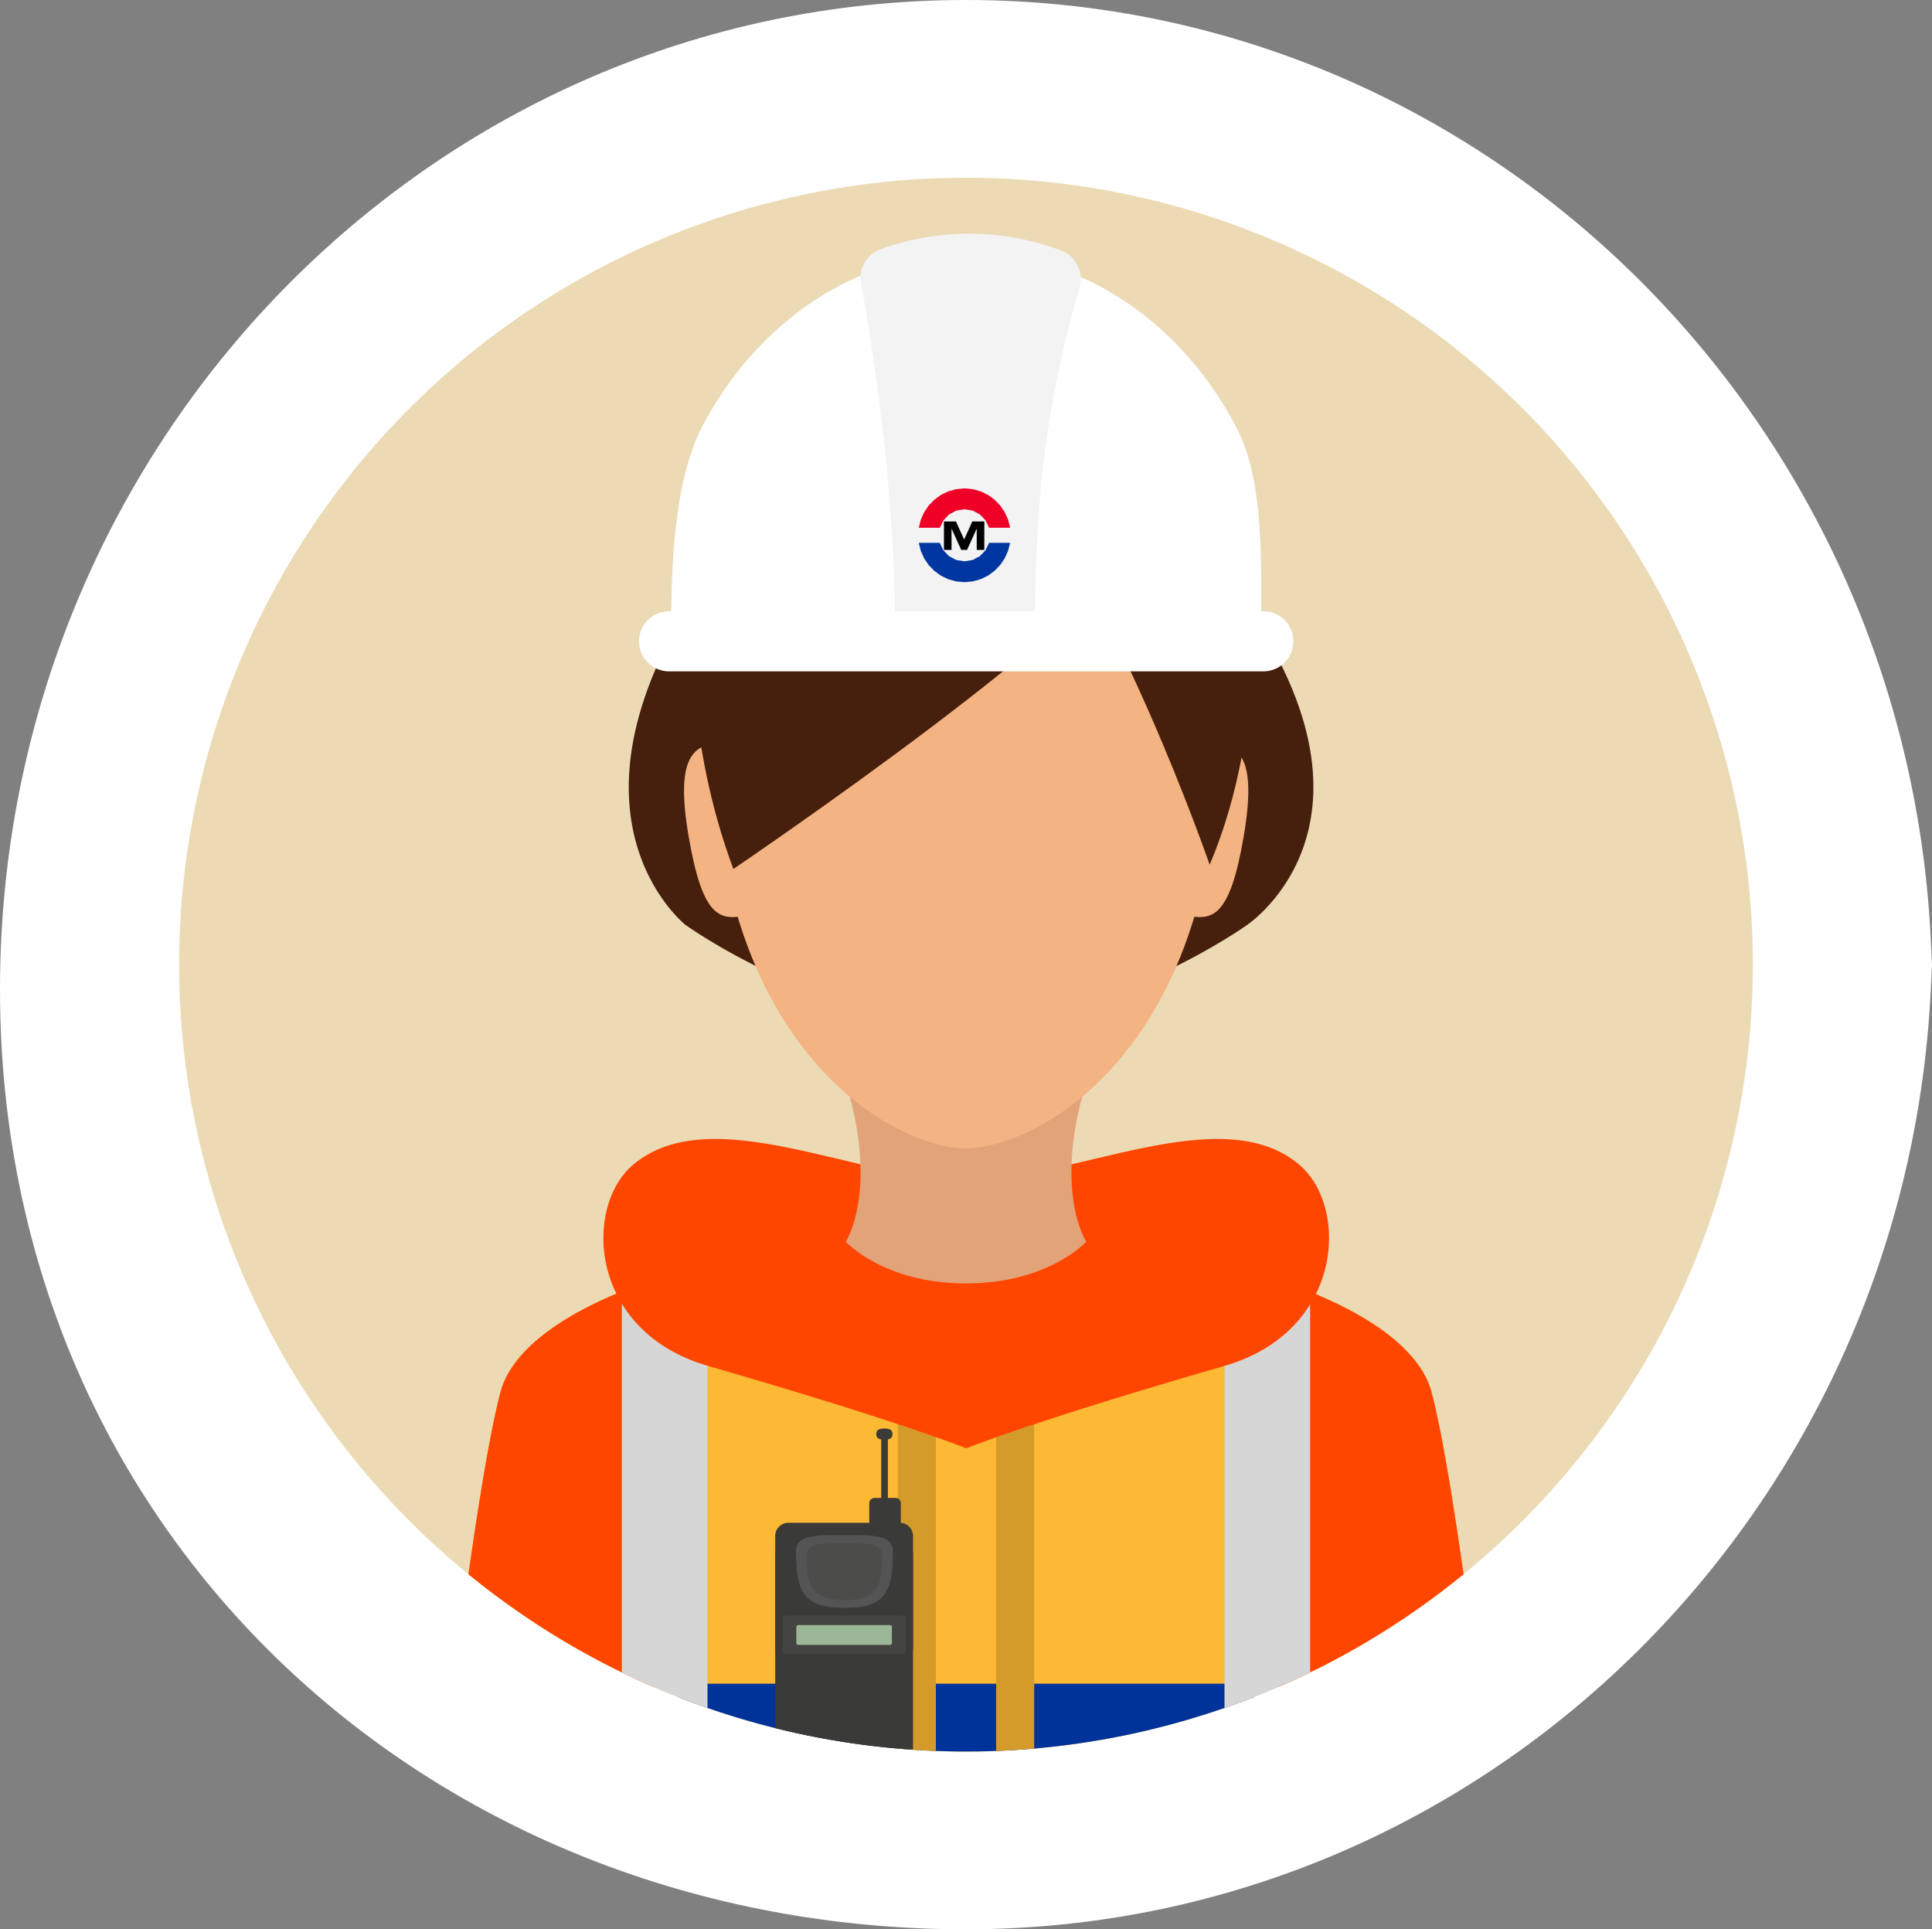 <svg xmlns="http://www.w3.org/2000/svg" width="241.529" height="241.178" viewBox="0 0 241.529 241.178">
  <rect x="0" y="0" width="241.529" height="241.178" fill="#808080" stroke="none"/>
  <g id="Grupo_137231" data-name="Grupo 137231" transform="translate(-548.738 -8281.079)">
    <g id="Grupo_134604" data-name="Grupo 134604" transform="translate(548.738 8281.079)">
      <path id="Caminho_204260" data-name="Caminho 204260" d="M241.529,117.5c0,68.307-54.068,123.681-120.764,123.681S0,191.988,0,123.681,54.069,0,120.765,0,241.529,55.374,241.529,123.681" transform="translate(0 0)" fill="#fff"/>
    </g>
    <g id="_445241_crime_officer_protection_safety_street_icon" data-name="445241_crime_officer_protection_safety_street_icon" transform="translate(571.135 8303.302)">
      <g id="Grupo_134517" data-name="Grupo 134517" transform="translate(0 0)">
        <g id="Grupo_134516" data-name="Grupo 134516">
          <g id="Grupo_134515" data-name="Grupo 134515">
            <g id="Grupo_134514" data-name="Grupo 134514">
              <g id="Grupo_134513" data-name="Grupo 134513">
                <g id="Grupo_134512" data-name="Grupo 134512">
                  <g id="Grupo_134511" data-name="Grupo 134511">
                    <g id="Grupo_134510" data-name="Grupo 134510">
                      <g id="Grupo_134509" data-name="Grupo 134509">
                        <path id="Caminho_204437" data-name="Caminho 204437" d="M204.656,106.293a98.368,98.368,0,1,0-98.367,98.364A98.366,98.366,0,0,0,204.656,106.293Z" transform="translate(-7.921 -7.924)" fill="#ecdab5"/>
                      </g>
                    </g>
                  </g>
                </g>
              </g>
            </g>
          </g>
        </g>
      </g>
      <g id="Grupo_134546" data-name="Grupo 134546" transform="translate(36.167 6.994)">
        <g id="Grupo_134527" data-name="Grupo 134527" transform="translate(0 42.884)">
          <g id="Grupo_134526" data-name="Grupo 134526">
            <g id="Grupo_134520" data-name="Grupo 134520" transform="translate(0 82.321)">
              <g id="Grupo_134519" data-name="Grupo 134519">
                <g id="Grupo_134518" data-name="Grupo 134518">
                  <path id="Caminho_204438" data-name="Caminho 204438" d="M161.2,341.321c-30.6,0-55.154,8.745-58.053,19.561-1.292,4.821-2.761,13.954-4.015,22.81a98.36,98.36,0,0,0,124.4,0c-1.255-8.855-2.723-17.989-4.015-22.811C216.619,350.066,191.8,341.321,161.2,341.321Z" transform="translate(-99.133 -341.321)" fill="#fdb933"/>
                </g>
              </g>
            </g>
            <g id="Grupo_134522" data-name="Grupo 134522" transform="translate(26.218 138.377)">
              <g id="Grupo_134521" data-name="Grupo 134521">
                <path id="Caminho_204439" data-name="Caminho 204439" d="M165.254,482.693v1.679a98.615,98.615,0,0,0,71.965,0v-1.68Z" transform="translate(-165.254 -482.693)" fill="#039"/>
              </g>
            </g>
            <g id="Grupo_134525" data-name="Grupo 134525" transform="translate(53.675 102.693)">
              <g id="Grupo_134523" data-name="Grupo 134523">
                <path id="Caminho_204440" data-name="Caminho 204440" d="M234.5,392.7v43.8q2.364.2,4.758.291V392.7Z" transform="translate(-234.5 -392.698)" fill="#d49b2a"/>
              </g>
              <g id="Grupo_134524" data-name="Grupo 134524" transform="translate(12.292)">
                <path id="Caminho_204441" data-name="Caminho 204441" d="M270.258,392.7H265.5v44.088q2.394-.09,4.758-.291Z" transform="translate(-265.5 -392.698)" fill="#d49b2a"/>
              </g>
            </g>
            <path id="Caminho_204442" data-name="Caminho 204442" d="M224.223,133.712l-32.316,8.64h-.075l-32.316-8.64c-20.421,29.655-2.741,43.533-2.741,43.533s16.818,12.094,35.058,12.094,35.132-12.094,35.132-12.094S247.344,163.763,224.223,133.712Z" transform="translate(-129.631 -133.712)" fill="#47200d"/>
            <path id="Caminho_204443" data-name="Caminho 204443" d="M103.148,369.345c-1.292,4.821-2.761,13.954-4.015,22.809a98.392,98.392,0,0,0,23.144,14.1V355.344C111.679,358.894,104.621,363.852,103.148,369.345Z" transform="translate(-99.133 -267.463)" fill="#ff4600"/>
            <path id="Caminho_204444" data-name="Caminho 204444" d="M373.628,369.413c-1.466-5.47-8.539-10.409-19.128-13.956v50.865a98.379,98.379,0,0,0,23.143-14.1C376.388,383.368,374.92,374.234,373.628,369.413Z" transform="translate(-253.242 -267.531)" fill="#ff4600"/>
          </g>
        </g>
        <g id="Grupo_134528" data-name="Grupo 134528" transform="translate(19.178 128.817)">
          <path id="Caminho_204445" data-name="Caminho 204445" d="M158.206,350.432a79.709,79.709,0,0,0-10.706,3.411v47.624c.393.192.79.378,1.186.565a97.789,97.789,0,0,0,9.52,3.883Z" transform="translate(-147.5 -350.432)" fill="#d6d6d6"/>
          <path id="Caminho_204446" data-name="Caminho 204446" d="M337.5,350.54v55.441a97.623,97.623,0,0,0,9.52-3.884c.4-.187,1.186-.565,1.186-.565v-47.58A80.219,80.219,0,0,0,337.5,350.54Z" transform="translate(-262.162 -350.497)" fill="#d6d6d6"/>
        </g>
        <path id="Caminho_204447" data-name="Caminho 204447" d="M228.637,314.144c-9.774-8.189-28.128,1.969-41.607,1.982-13.479-.013-31.834-10.172-41.608-1.982-6.33,5.3-5.551,20.884,9.318,25.179,23.047,6.658,31.523,9.992,32.262,10.288v.022l.027-.011.027.011v-.022c.739-.3,9.215-3.63,32.262-10.288C234.188,335.027,234.967,319.448,228.637,314.144Z" transform="translate(-124.802 -197.79)" fill="#ff4600"/>
        <path id="Caminho_204448" data-name="Caminho 204448" d="M247.951,290.039H217.11c4.812,14.508.388,21.132.388,21.132s4.723,5.221,15.033,5.221,15.033-5.221,15.033-5.221S243.139,304.547,247.951,290.039Z" transform="translate(-170.33 -185.169)" fill="#e2a379"/>
        <g id="Grupo_134542" data-name="Grupo 134542" transform="translate(26.949 16.317)">
          <g id="Grupo_134537" data-name="Grupo 134537" transform="translate(3.628 1.106)">
            <g id="Grupo_134536" data-name="Grupo 134536">
              <g id="Grupo_134535" data-name="Grupo 134535">
                <g id="Grupo_134534" data-name="Grupo 134534">
                  <g id="Grupo_134533" data-name="Grupo 134533">
                    <g id="Grupo_134532" data-name="Grupo 134532">
                      <g id="Grupo_134531" data-name="Grupo 134531">
                        <g id="Grupo_134530" data-name="Grupo 134530">
                          <g id="Grupo_134529" data-name="Grupo 134529">
                            <path id="Caminho_204449" data-name="Caminho 204449" d="M239.494,114.543c0-36.65-14.158-45.043-31.623-45.043s-31.624,8.393-31.624,45.043c0,12.4,2.219,22.112,5.541,29.61,7.309,16.494,19.959,22.259,26.084,22.259s18.774-5.765,26.083-22.259C237.275,136.655,239.494,126.94,239.494,114.543Z" transform="translate(-176.247 -69.5)" fill="#f4b382"/>
                          </g>
                        </g>
                      </g>
                    </g>
                  </g>
                </g>
              </g>
            </g>
          </g>
          <g id="Grupo_134538" data-name="Grupo 134538" transform="translate(0 47.254)">
            <path id="Caminho_204450" data-name="Caminho 204450" d="M167.679,197.678c1.706,9.976,3.824,10.44,6.847,9.923l-3.23-21.718C168.273,186.4,165.974,187.7,167.679,197.678Z" transform="translate(-167.098 -185.883)" fill="#f4b382"/>
            <path id="Caminho_204451" data-name="Caminho 204451" d="M329.5,185.883l-3.23,21.718c3.023.517,5.142.053,6.847-9.923S332.519,186.4,329.5,185.883Z" transform="translate(-263.153 -185.883)" fill="#f4b382"/>
          </g>
          <path id="Caminho_204452" data-name="Caminho 204452" d="M218.632,81.119c-6.443-6.791-20.327-.937-20.327-.937l-1.75.937,4.7,16.855L198.3,78.68c-11.447,1.572-20.872,8.311-25.612,21.192-3.174,8.611-2.454,25.563,3.168,40.64,0,0,49.623-33.6,48.657-40.64C224.468,99.514,222.753,85.462,218.632,81.119Z" transform="translate(-169.687 -77.416)" fill="#47200d"/>
          <path id="Caminho_204453" data-name="Caminho 204453" d="M261.136,79.526C265.33,77.579,284.978,77,290,84.4c1.893,2.79,9.032,5.6,11.79,13.009,4.178,11.217,3.146,29.582-2.745,43.416,0,0-11.957-34.63-25.027-49.392C274.084,91.206,258.454,80.77,261.136,79.526Z" transform="translate(-233.332 -78.262)" fill="#47200d"/>
        </g>
        <g id="Grupo_134545" data-name="Grupo 134545" transform="translate(38.345 149.365)">
          <g id="Grupo_134543" data-name="Grupo 134543" transform="translate(0 11.779)">
            <path id="Caminho_204460" data-name="Caminho 204460" d="M211.41,431.96H197.5a1.661,1.661,0,0,0-1.661,1.661v24.012a98.172,98.172,0,0,0,17.233,2.694V433.621A1.661,1.661,0,0,0,211.41,431.96Z" transform="translate(-195.838 -431.96)" fill="#3a3a38"/>
          </g>
          <path id="Caminho_204461" data-name="Caminho 204461" d="M213.072,451.016a1.661,1.661,0,0,1-1.661,1.661H197.5a1.661,1.661,0,0,1-1.661-1.661V439.342a1.661,1.661,0,0,1,1.661-1.661h13.911a1.661,1.661,0,0,1,1.661,1.661Z" transform="translate(-195.839 -423.633)" fill="#3a3a38"/>
          <path id="Caminho_204462" data-name="Caminho 204462" d="M213.61,465.561a.426.426,0,0,1-.426.426H198.649a.426.426,0,0,1-.426-.426v-3.952a.426.426,0,0,1,.426-.426h14.536a.426.426,0,0,1,.426.426Z" transform="translate(-197.277 -437.817)" fill="#444442"/>
          <path id="Caminho_204463" data-name="Caminho 204463" d="M214.449,466.431a.254.254,0,0,1-.255.255H202.751a.255.255,0,0,1-.255-.255v-1.967a.255.255,0,0,1,.255-.255h11.444a.255.255,0,0,1,.255.255Z" transform="translate(-199.856 -439.643)" fill="#9cb797"/>
          <path id="Caminho_204464" data-name="Caminho 204464" d="M229.459,428.623a.674.674,0,0,1-.674.674h-2.6a.674.674,0,0,1-.674-.674V424.8a.674.674,0,0,1,.674-.674h2.6a.674.674,0,0,1,.674.674Z" transform="translate(-213.748 -415.452)" fill="#3a3a38"/>
          <path id="Caminho_204465" data-name="Caminho 204465" d="M230.1,415.859a.416.416,0,0,1-.415.415h0a.415.415,0,0,1-.416-.415v-12.24a.415.415,0,0,1,.416-.415h0a.416.416,0,0,1,.415.415Z" transform="translate(-216.012 -402.827)" fill="#3a3a38"/>
          <path id="Caminho_204466" data-name="Caminho 204466" d="M229.742,402.946c0,.588-.455.692-1.016.692s-1.017-.1-1.017-.692.455-.692,1.017-.692S229.742,402.358,229.742,402.946Z" transform="translate(-215.072 -402.254)" fill="#3a3a38"/>
          <g id="Grupo_134544" data-name="Grupo 134544" transform="translate(2.594 13.334)">
            <path id="Caminho_204467" data-name="Caminho 204467" d="M214.5,437.928c0,5.311-1.089,7.035-6.059,7.035s-6.06-1.861-6.06-7.035c0-2.218,2.713-2.042,6.06-2.042S214.5,435.71,214.5,437.928Z" transform="translate(-202.379 -435.883)" fill="#545454"/>
            <path id="Caminho_204468" data-name="Caminho 204468" d="M215.188,439.983c0,4.151-.851,5.5-4.736,5.5s-4.736-1.454-4.736-5.5c0-1.734,2.121-1.6,4.736-1.6S215.188,438.249,215.188,439.983Z" transform="translate(-204.393 -437.392)" fill="#4c4c4b"/>
          </g>
        </g>
        <g id="Grupo_139440" data-name="Grupo 139440" transform="translate(21.312)">
          <g id="Grupo_139316" data-name="Grupo 139316" transform="translate(0 0)">
            <path id="Caminho_207280" data-name="Caminho 207280" d="M82.877,21.745c-14.091,0-26.436,8.6-33.272,21.49-3.6,6.779-3.977,17.5-3.977,26.02H119.4c0-8.339.434-18.9-3.022-25.587-6.787-13.126-19.249-21.922-33.5-21.922" transform="translate(-41.608 -19.295)" fill="#fff"/>
            <path id="Caminho_207281" data-name="Caminho 207281" d="M88.364,22.057A32.526,32.526,0,0,0,65.723,21.9,3.807,3.807,0,0,0,63.317,26.2C64.767,33.83,67.84,54.11,67.511,69.9H85.049c0-17.957,1.668-29.511,5.572-43.185a3.834,3.834,0,0,0-2.257-4.662" transform="translate(-35.551 -19.945)" fill="#f3f3f3"/>
            <path id="Caminho_207282" data-name="Caminho 207282" d="M120.762,54.63H46.341a3.753,3.753,0,0,0,0,7.505h74.421a3.753,3.753,0,0,0,0-7.505" transform="translate(-42.636 -7.428)" fill="#fff"/>
          </g>
          <g id="Grupo_139340" data-name="Grupo 139340" transform="translate(34.987 31.836)">
            <path id="Caminho_208922" data-name="Caminho 208922" d="M757.485,68.072h-2.629l-.445.927-.7.734-.9.482-1.036.172-1.039-.172-.9-.482-.7-.734-.447-.927h-2.629l.256,1.012.421.933.568.837.7.723.814.593.91.445.989.278,1.054.1,1.051-.1.991-.278.908-.445.813-.593.7-.723.57-.837.419-.933Z" transform="translate(-746.067 -61.268)" fill="#0036a0" fill-rule="evenodd"/>
            <path id="Caminho_208923" data-name="Caminho 208923" d="M751.777,42.392l-1.054.1-.989.278-.91.445-.814.593-.7.723-.568.837-.421.933-.256,1.012H748.7l.447-.927.7-.734.9-.482L751.777,45l1.036.172.9.482.7.734.445.927h2.629l-.256-1.012-.419-.933-.57-.837-.7-.723-.813-.593-.908-.445-.991-.278Z" transform="translate(-746.067 -42.392)" fill="#ee0027" fill-rule="evenodd"/>
            <path id="Caminho_208924" data-name="Caminho 208924" d="M439.638,142.211h-1.5l-1.023,2.252-1.024-2.252h-1.5v3.553h.949v-2.641h.009l1.2,2.641h.73l1.2-2.641h.009v2.641h.947Z" transform="translate(-431.446 -138.078)" fill-rule="evenodd"/>
          </g>
        </g>
      </g>
    </g>
  </g>
</svg>
